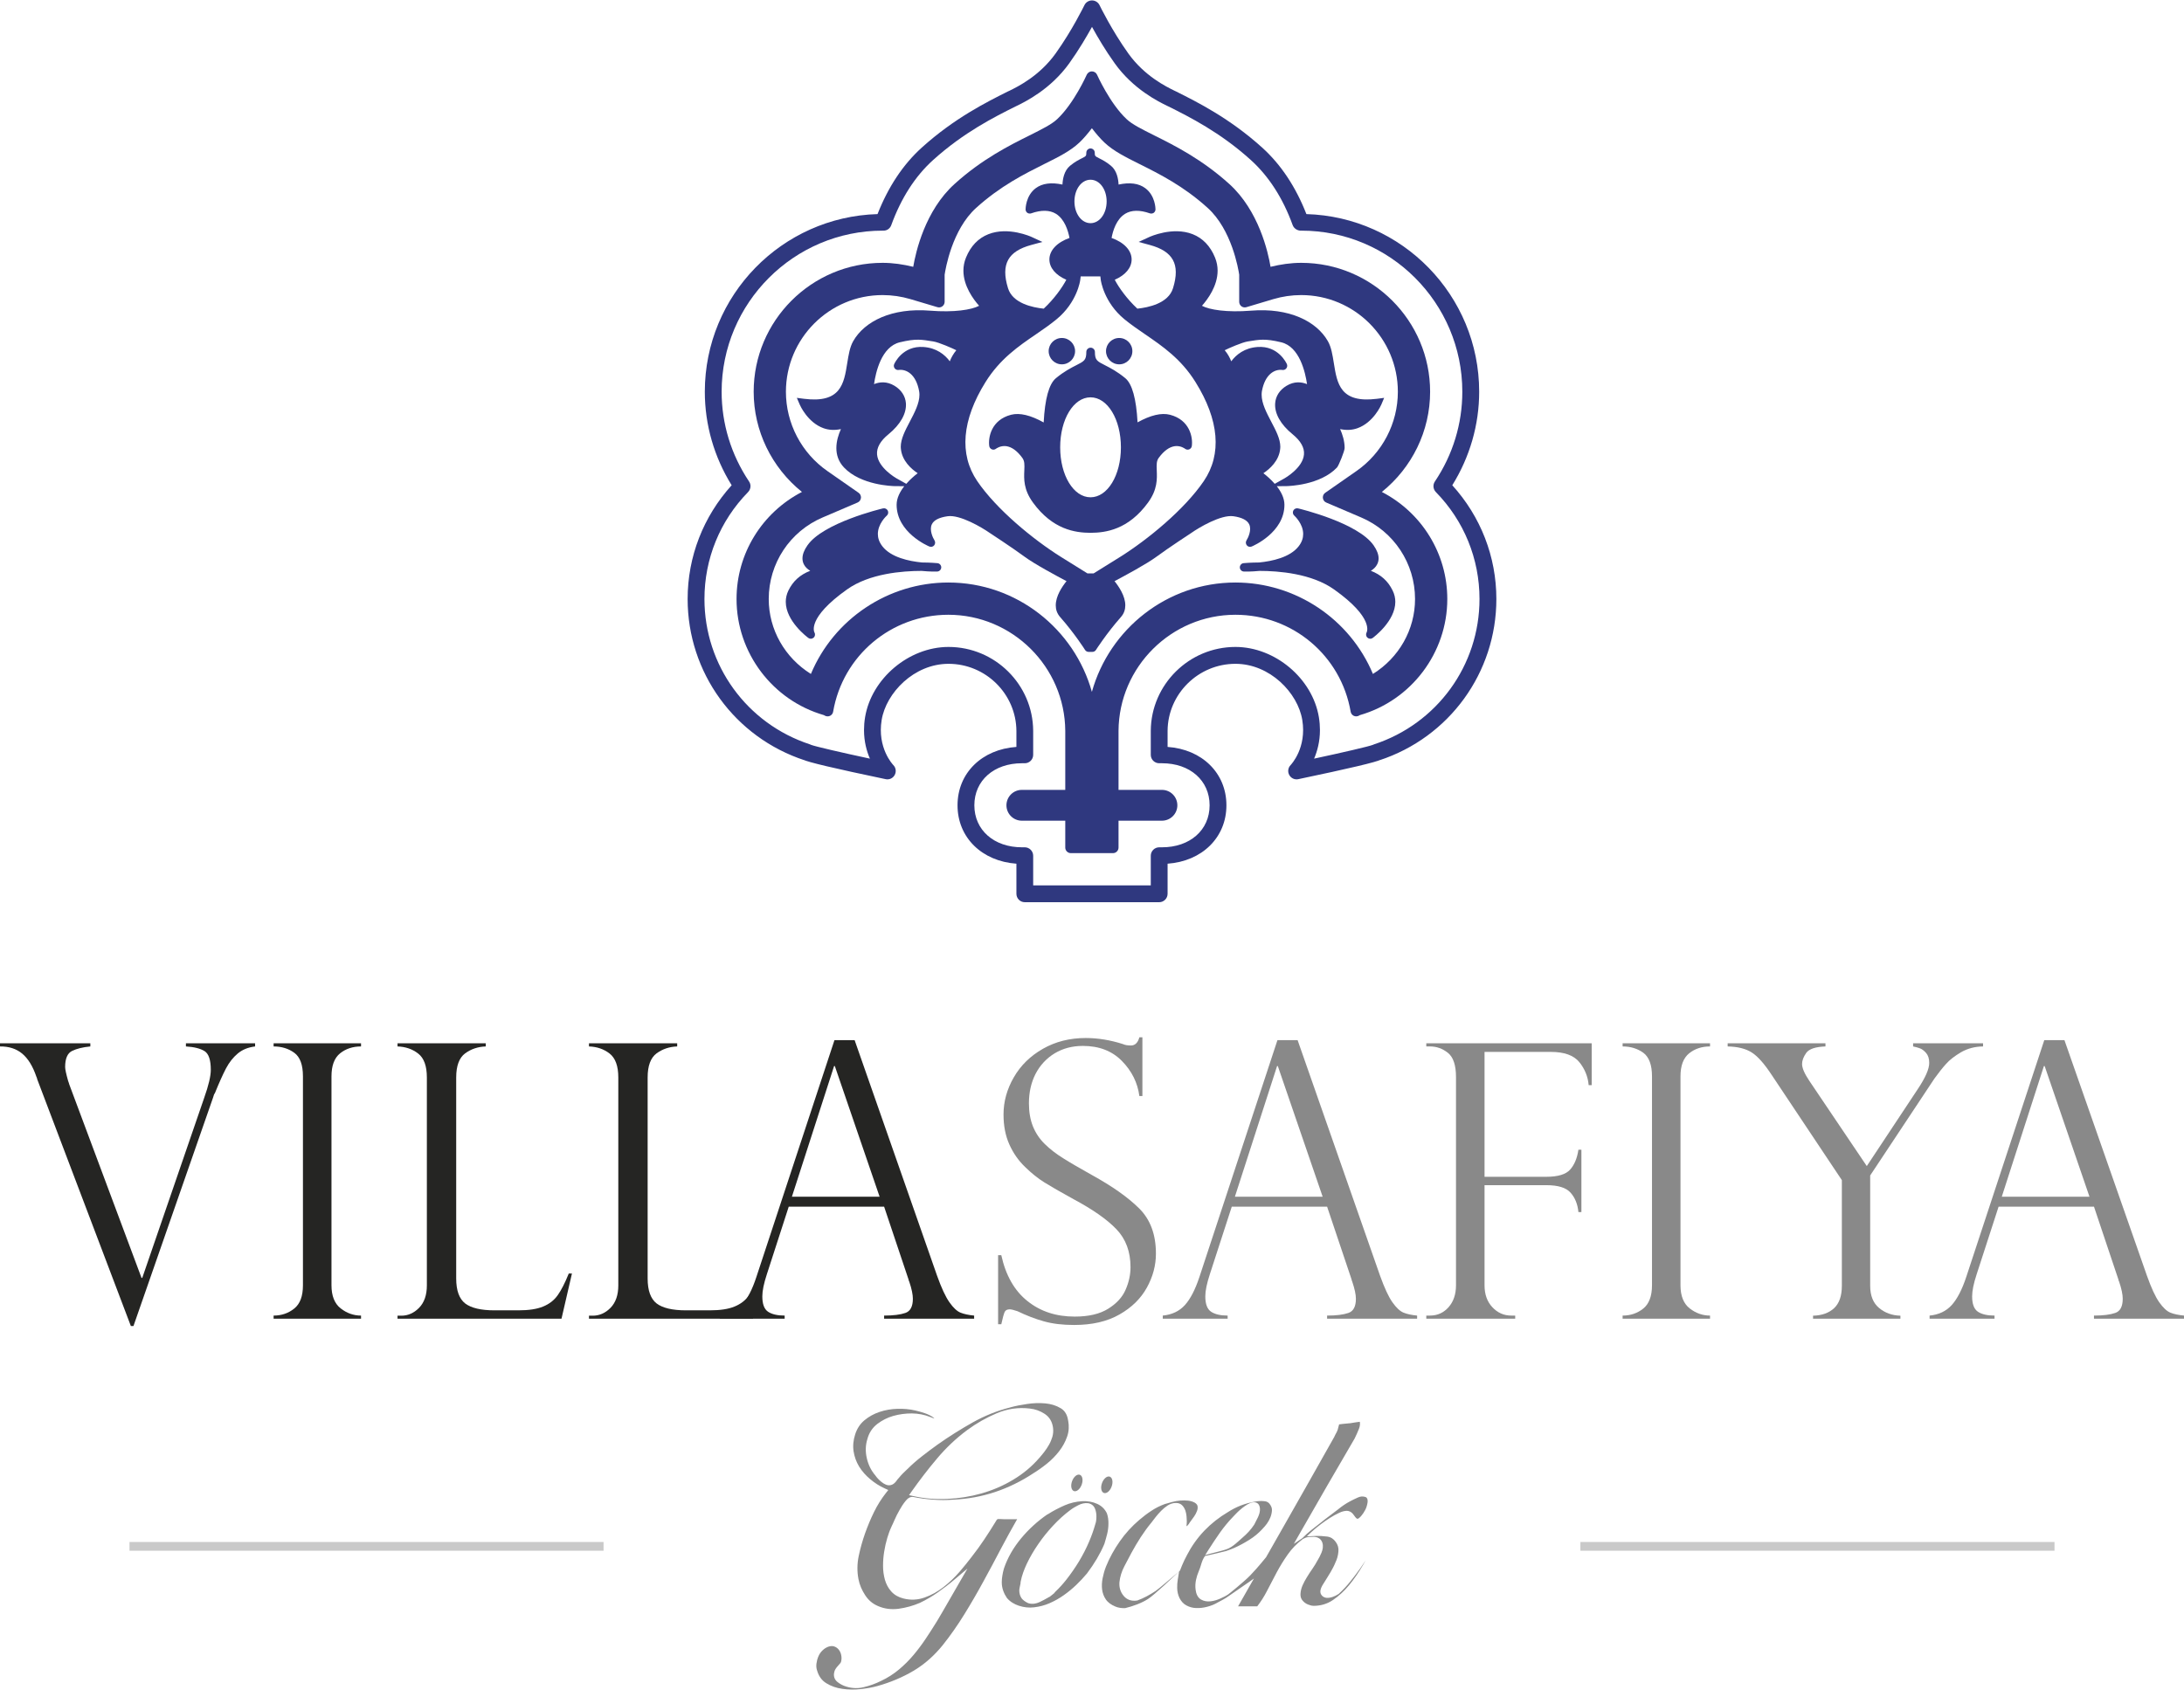<?xml version="1.0" encoding="UTF-8"?>
<!DOCTYPE svg PUBLIC "-//W3C//DTD SVG 1.1//EN" "http://www.w3.org/Graphics/SVG/1.1/DTD/svg11.dtd">
<!-- Creator: CorelDRAW 2019 (64-Bit) -->
<svg xmlns="http://www.w3.org/2000/svg" xml:space="preserve" width="500px" height="387px" version="1.1" style="shape-rendering:geometricPrecision; text-rendering:geometricPrecision; image-rendering:optimizeQuality; fill-rule:evenodd; clip-rule:evenodd"
viewBox="0 0 411.72 318.51"
 xmlns:xlink="http://www.w3.org/1999/xlink">
 <defs>
  <style type="text/css">
   <![CDATA[
    .fil2 {fill:#2F387F}
    .fil4 {fill:#898989}
    .fil0 {fill:#252523;fill-rule:nonzero}
    .fil1 {fill:#898989;fill-rule:nonzero}
    .fil3 {fill:#C9C9C9;fill-rule:nonzero}
   ]]>
  </style>
 </defs>
 <g id="Layer_x0020_1">
  <g id="_3098366194208">
   <path class="fil0" d="M48.09 196.64l0 0.6c-1.32,0.16 -2.41,0.61 -3.28,1.34 -0.87,0.73 -1.61,1.67 -2.22,2.83 -0.61,1.17 -1.3,2.72 -2.08,4.64 -0.12,0.12 -0.23,0.4 -0.35,0.85l-15 43.06 -0.49 0 -17.67 -46.58c0,-0.1 -0.04,-0.24 -0.14,-0.43 -0.68,-2 -1.58,-3.45 -2.69,-4.37 -1.12,-0.92 -2.51,-1.36 -4.17,-1.34l0 -0.6 17.03 0 0 0.6c-1.43,0.14 -2.58,0.42 -3.45,0.85 -0.86,0.42 -1.3,1.43 -1.3,3.03 0,0.42 0.19,1.29 0.56,2.61 0.05,0.12 0.09,0.24 0.13,0.37 0.03,0.13 0.06,0.23 0.09,0.3l13.62 36.48 0.14 0 11.68 -33.97c0.83,-2.34 1.24,-4.09 1.24,-5.26 0,-1.86 -0.4,-3.04 -1.18,-3.53 -0.79,-0.49 -1.96,-0.79 -3.51,-0.88l0 -0.6 13.04 0z"/>
   <path class="fil0" d="M68.06 196.64l0 0.6c-1.55,0 -2.86,0.43 -3.95,1.3 -1.08,0.87 -1.62,2.32 -1.62,4.34l0 39.4c0,1.99 0.58,3.45 1.73,4.35 1.15,0.9 2.43,1.36 3.84,1.36l0 0.59 -16.48 0 0 -0.59c1.5,0 2.8,-0.45 3.89,-1.33 1.1,-0.88 1.64,-2.34 1.64,-4.38l0 -39.4c0,-2.17 -0.54,-3.65 -1.64,-4.45 -1.09,-0.79 -2.39,-1.19 -3.89,-1.19l0 -0.6 16.48 0z"/>
   <path class="fil0" d="M74.94 248.01l0.71 0c1.26,0 2.38,-0.49 3.36,-1.49 0.97,-1 1.46,-2.4 1.46,-4.22l0 -39.21c0,-2.16 -0.54,-3.66 -1.64,-4.51 -1.09,-0.85 -2.39,-1.29 -3.89,-1.34l0 -0.6 16.63 0 0 0.6c-1.46,0.05 -2.75,0.48 -3.88,1.3 -1.12,0.83 -1.69,2.34 -1.69,4.55l0 37.91c0,2.26 0.57,3.82 1.69,4.7 1.13,0.86 2.97,1.3 5.53,1.3l4.48 0c1.96,0 3.51,-0.23 4.67,-0.71 1.16,-0.47 2.09,-1.18 2.77,-2.15 0.68,-0.96 1.37,-2.32 2.08,-4.08l0.6 0 -1.97 8.52 -30.91 0 0 -0.57z"/>
   <path class="fil0" d="M111.03 248.01l0.7 0c1.27,0 2.39,-0.49 3.37,-1.49 0.97,-1 1.46,-2.4 1.46,-4.22l0 -39.21c0,-2.16 -0.55,-3.66 -1.64,-4.51 -1.09,-0.85 -2.39,-1.29 -3.89,-1.34l0 -0.6 16.63 0 0 0.6c-1.46,0.05 -2.75,0.48 -3.88,1.3 -1.12,0.83 -1.69,2.34 -1.69,4.55l0 37.91c0,2.26 0.57,3.82 1.69,4.7 1.13,0.86 2.97,1.3 5.54,1.3l4.47 0c1.95,0 3.51,-0.23 4.67,-0.71 1.16,-0.47 2.09,-1.18 2.77,-2.15 0.68,-0.96 1.37,-2.32 2.08,-4.08l0.6 0 -1.97 8.52 -30.91 0 0 -0.57z"/>
   <path class="fil0" d="M161.11 196.05l15.55 44.44c0.82,2.3 1.6,3.97 2.33,5 0.72,1.03 1.42,1.68 2.09,1.95 0.67,0.27 1.52,0.45 2.56,0.55l0 0.59 -16.97 0 0 -0.59c1.73,0 3.07,-0.17 4.01,-0.5 0.94,-0.32 1.41,-1.22 1.41,-2.67 0,-0.8 -0.22,-1.86 -0.67,-3.2 -0.09,-0.19 -0.14,-0.33 -0.14,-0.42l-4.61 -13.75 -17.98 0 -4.12 12.73c-0.57,1.73 -0.86,3.13 -0.86,4.18 0,1.46 0.36,2.42 1.09,2.91 0.73,0.48 1.77,0.72 3.12,0.72l0 0.59 -12.23 0 0 -0.59c1.74,-0.17 3.13,-0.83 4.17,-1.99 1.05,-1.16 1.96,-2.93 2.73,-5.29l14.72 -44.66 3.8 0zm-11.82 29.52l0 0 16.53 0 -8.44 -24.63 -0.14 0 -7.95 24.63z"/>
   <path class="fil1" d="M215.36 206.59l-0.57 0c-0.33,-2.51 -1.43,-4.72 -3.29,-6.61 -1.86,-1.9 -4.32,-2.84 -7.37,-2.84 -1.99,0 -3.76,0.47 -5.31,1.4 -1.55,0.95 -2.74,2.23 -3.59,3.85 -0.84,1.63 -1.26,3.49 -1.26,5.58 0,1.63 0.25,3.07 0.75,4.33 0.51,1.26 1.25,2.37 2.23,3.33 0.99,0.97 2.15,1.87 3.49,2.7 1.33,0.84 3.14,1.89 5.41,3.16 3.81,2.1 6.77,4.18 8.88,6.27 2.12,2.09 3.18,4.93 3.18,8.55 0,2.22 -0.57,4.35 -1.71,6.41 -1.14,2.06 -2.85,3.75 -5.16,5.06 -2.3,1.32 -5.15,1.98 -8.56,1.98 -2.14,0 -4.03,-0.22 -5.67,-0.68 -1.65,-0.46 -3.31,-1.1 -5.01,-1.92 -0.71,-0.24 -1.19,-0.35 -1.45,-0.35 -0.49,0 -0.81,0.17 -0.97,0.53 -0.15,0.35 -0.36,1.1 -0.62,2.28l-0.6 0 0 -13.02 0.6 0c0.84,3.82 2.48,6.7 4.93,8.65 2.44,1.96 5.41,2.93 8.91,2.93 2.63,0 4.73,-0.49 6.31,-1.48 1.59,-0.99 2.69,-2.19 3.29,-3.6 0.62,-1.41 0.92,-2.83 0.92,-4.24 0,-2.92 -0.88,-5.3 -2.65,-7.15 -1.77,-1.85 -4.46,-3.73 -8.07,-5.66 -2.49,-1.37 -4.33,-2.43 -5.53,-3.18 -1.2,-0.75 -2.42,-1.72 -3.65,-2.93 -1.24,-1.19 -2.22,-2.61 -2.95,-4.24 -0.73,-1.64 -1.09,-3.51 -1.09,-5.63 0,-2.44 0.65,-4.78 1.94,-7.01 1.29,-2.24 3.12,-4.03 5.49,-5.38 2.37,-1.35 5.06,-2.03 8.06,-2.03 2.28,0 4.62,0.38 7.01,1.14 0.38,0.18 0.88,0.27 1.52,0.27 0.78,0 1.31,-0.52 1.59,-1.55l0.57 0 0 11.08z"/>
   <path class="fil1" d="M244.62 196.05l15.55 44.44c0.83,2.3 1.6,3.97 2.33,5 0.73,1.03 1.43,1.68 2.1,1.95 0.67,0.27 1.52,0.45 2.55,0.55l0 0.59 -16.97 0 0 -0.59c1.74,0 3.08,-0.17 4.02,-0.5 0.94,-0.32 1.41,-1.22 1.41,-2.67 0,-0.8 -0.23,-1.86 -0.68,-3.2 -0.09,-0.19 -0.13,-0.33 -0.13,-0.42l-4.62 -13.75 -17.97 0 -4.13 12.73c-0.57,1.73 -0.86,3.13 -0.86,4.18 0,1.46 0.37,2.42 1.1,2.91 0.73,0.48 1.77,0.72 3.11,0.72l0 0.59 -12.23 0 0 -0.59c1.74,-0.17 3.13,-0.83 4.18,-1.99 1.04,-1.16 1.95,-2.93 2.73,-5.29l14.71 -44.66 3.8 0zm-11.82 29.52l0 0 16.54 0 -8.45 -24.63 -0.14 0 -7.95 24.63z"/>
   <path class="fil1" d="M268.88 197.24l0 -0.6 31.18 0 0 7.9 -0.57 0c-0.14,-1.62 -0.73,-3.07 -1.77,-4.35 -1.05,-1.28 -2.84,-1.92 -5.38,-1.92l-12.48 0 0 23.55 11.64 0c2.2,0 3.7,-0.46 4.5,-1.36 0.8,-0.9 1.32,-2.15 1.56,-3.75l0.56 0 0 11.76 -0.56 0c-0.15,-1.48 -0.63,-2.69 -1.47,-3.64 -0.83,-0.96 -2.36,-1.43 -4.59,-1.43l-11.64 0 0 18.89c0,1.71 0.5,3.09 1.48,4.13 0.99,1.05 2.17,1.57 3.56,1.57l0.74 0 0 0.59 -16.76 0 0 -0.59 0.7 0c1.41,0 2.58,-0.54 3.51,-1.59 0.92,-1.05 1.39,-2.43 1.39,-4.12l0 -39.26c0,-2.23 -0.5,-3.75 -1.52,-4.57 -1.01,-0.8 -2.13,-1.21 -3.38,-1.21l-0.7 0z"/>
   <path class="fil1" d="M322.37 196.64l0 0.6c-1.55,0 -2.86,0.43 -3.94,1.3 -1.08,0.87 -1.63,2.32 -1.63,4.34l0 39.4c0,1.99 0.58,3.45 1.73,4.35 1.15,0.9 2.43,1.36 3.84,1.36l0 0.59 -16.48 0 0 -0.59c1.5,0 2.8,-0.45 3.9,-1.33 1.08,-0.88 1.64,-2.34 1.64,-4.38l0 -39.4c0,-2.17 -0.56,-3.65 -1.64,-4.45 -1.1,-0.79 -2.4,-1.19 -3.9,-1.19l0 -0.6 16.48 0z"/>
   <path class="fil1" d="M373.84 196.64l0 0.6c-1.56,0.02 -2.93,0.39 -4.15,1.09 -1.2,0.71 -2.15,1.44 -2.83,2.21 -0.69,0.76 -1.41,1.69 -2.19,2.76l-12.11 18.27 0 20.8c0,1.86 0.56,3.25 1.67,4.18 1.11,0.93 2.46,1.42 4.03,1.46l0 0.57 -16.47 0 0 -0.57c1.68,-0.04 3,-0.52 3.97,-1.42 0.97,-0.91 1.46,-2.31 1.46,-4.22l0 -19.92 -13.21 -19.81c-1.41,-2.15 -2.67,-3.57 -3.79,-4.27 -1.12,-0.71 -2.62,-1.09 -4.53,-1.13l0 -0.6 18.44 0 0 0.6c-1.89,0.07 -3.09,0.48 -3.62,1.21 -0.53,0.75 -0.79,1.45 -0.79,2.11 0,0.75 0.46,1.81 1.37,3.17l10.83 16.07 9.58 -14.47c1.46,-2.18 2.19,-3.83 2.19,-4.99 0,-0.79 -0.2,-1.42 -0.59,-1.87 -0.39,-0.44 -0.78,-0.74 -1.18,-0.88 -0.4,-0.14 -0.82,-0.26 -1.27,-0.35l0 -0.6 13.19 0z"/>
   <path class="fil1" d="M389.18 196.05l15.56 44.44c0.82,2.3 1.59,3.97 2.32,5 0.73,1.03 1.43,1.68 2.1,1.95 0.67,0.27 1.52,0.45 2.56,0.55l0 0.59 -16.97 0 0 -0.59c1.73,0 3.07,-0.17 4.01,-0.5 0.94,-0.32 1.41,-1.22 1.41,-2.67 0,-0.8 -0.22,-1.86 -0.67,-3.2 -0.1,-0.19 -0.14,-0.33 -0.14,-0.42l-4.61 -13.75 -17.98 0 -4.13 12.73c-0.57,1.73 -0.86,3.13 -0.86,4.18 0,1.46 0.37,2.42 1.1,2.91 0.73,0.48 1.77,0.72 3.12,0.72l0 0.59 -12.24 0 0 -0.59c1.74,-0.17 3.13,-0.83 4.18,-1.99 1.04,-1.16 1.95,-2.93 2.73,-5.29l14.71 -44.66 3.8 0zm-11.81 29.52l0 0 16.53 0 -8.45 -24.63 -0.14 0 -7.94 24.63z"/>
  </g>
  <g id="_3098366132928">
   <path class="fil2" d="M205.86 0c-0.61,0 -1.17,0.35 -1.43,0.9 -0.02,0.04 -2.28,4.7 -5.42,9.09 -3.06,4.28 -7.17,6.28 -8.71,7.04l-0.31 0.14c-4.01,2.01 -10.09,5.04 -16.22,10.58 -3.54,3.2 -6.33,7.42 -8.34,12.54 -18.04,0.52 -32.56,15.33 -32.56,33.5 0,6.24 1.76,12.31 5.06,17.63 -5.34,5.9 -8.3,13.46 -8.3,21.45 0,13.87 8.87,26.1 22.08,30.42 -0.11,-0.04 -0.21,-0.08 -0.31,-0.13 0.77,0.44 6,1.68 15.56,3.68 0.68,0.15 1.37,-0.17 1.7,-0.78 0.34,-0.61 0.24,-1.37 -0.25,-1.87 -0.12,-0.13 -3.07,-3.26 -2.2,-8.52 0.84,-5.11 6.11,-10.58 12.6,-10.58 7.01,0 12.75,5.67 12.8,12.65l0 3.02c-6.48,0.45 -11.1,4.91 -11.1,11.01 0,6.09 4.62,10.55 11.1,11.01l0 5.67c0,0.88 0.7,1.59 1.58,1.59l25.34 0c0.87,0 1.58,-0.71 1.58,-1.59l0 -5.67c6.47,-0.46 11.09,-4.92 11.09,-11.01 0,-6.1 -4.62,-10.56 -11.09,-11.01l0 -3.04c0.05,-6.96 5.79,-12.63 12.79,-12.63 6.49,0 11.76,5.47 12.6,10.58 0.87,5.26 -2.08,8.39 -2.2,8.52 -0.49,0.5 -0.59,1.26 -0.25,1.87 0.34,0.61 1.03,0.93 1.71,0.78 9.55,-2 14.79,-3.24 15.55,-3.68 -0.1,0.05 -0.2,0.09 -0.3,0.13 13.21,-4.32 22.08,-16.55 22.08,-30.42 0,-7.99 -2.96,-15.55 -8.31,-21.45 3.3,-5.32 5.07,-11.39 5.07,-17.63 0,-18.17 -14.53,-32.98 -32.57,-33.5 -2,-5.12 -4.8,-9.34 -8.34,-12.54 -6.13,-5.54 -12.21,-8.57 -16.22,-10.58 0,0 -0.3,-0.14 -0.3,-0.14 -1.55,-0.76 -5.66,-2.76 -8.72,-7.04 -3.1,-4.34 -5.32,-8.9 -5.42,-9.1 -0.26,-0.54 -0.82,-0.89 -1.42,-0.89zm-37.84 42.37l0 0c1.85,-5.08 4.49,-9.21 7.88,-12.27 5.81,-5.25 11.65,-8.16 15.51,-10.09l0.27 -0.13c1.58,-0.77 6.38,-3.11 9.91,-8.05 1.77,-2.47 3.25,-5 4.27,-6.84 1.01,1.84 2.49,4.37 4.26,6.84 3.52,4.94 8.33,7.28 9.91,8.05l0.28 0.13c3.86,1.93 9.7,4.84 15.5,10.09 3.38,3.06 6.04,7.19 7.88,12.27 0.24,0.65 0.93,1.08 1.63,1.04l0.01 0c16.72,0 30.34,13.62 30.34,30.38 0,6.02 -1.78,11.87 -5.17,16.92 -0.42,0.62 -0.34,1.45 0.18,1.99 5.31,5.43 8.23,12.59 8.23,20.17 0,12.5 -7.99,23.51 -19.89,27.41 -0.08,0.02 -0.22,0.09 -0.3,0.13l0.09 -0.04c-0.71,0.29 -5.71,1.45 -11.08,2.6 0.6,-1.41 1.1,-3.21 1.1,-5.39 0,-0.76 -0.06,-1.57 -0.2,-2.42 -1.2,-7.3 -8.26,-13.25 -15.73,-13.25 -8.74,0 -15.9,7.09 -15.96,15.8l0 4.55c0,0.87 0.71,1.58 1.59,1.58l0.52 0c5.29,0 8.98,3.26 8.98,7.93 0,4.66 -3.69,7.92 -8.98,7.92l-0.52 0c-0.88,0 -1.59,0.72 -1.59,1.59l0 5.59 -22.17 0 0 -5.59c0,-0.87 -0.71,-1.59 -1.58,-1.59l-0.53 0c-5.29,0 -8.98,-3.26 -8.98,-7.92 0,-4.67 3.69,-7.93 8.98,-7.93l0.53 0c0.87,0 1.58,-0.71 1.58,-1.58l0 -4.54c-0.05,-8.72 -7.21,-15.81 -15.96,-15.81 -7.47,0 -14.52,5.95 -15.73,13.25 -0.14,0.85 -0.2,1.66 -0.2,2.42 0,2.18 0.5,3.98 1.11,5.39 -5.37,-1.15 -10.38,-2.31 -11.09,-2.6l0.1 0.04c-0.08,-0.04 -0.23,-0.11 -0.31,-0.13 -11.9,-3.9 -19.89,-14.91 -19.89,-27.41 0,-7.58 2.92,-14.74 8.23,-20.17 0.3,-0.31 0.45,-0.71 0.45,-1.11 0,-0.31 -0.09,-0.62 -0.27,-0.88 -3.38,-5.05 -5.17,-10.9 -5.17,-16.92 0,-16.75 13.63,-30.38 30.37,-30.38 0.01,0 0.11,0 0.11,0 0.69,0.02 1.27,-0.4 1.5,-1.04z"/>
   <path class="fil2" d="M204.87 14.01c-0.02,0.05 -2.41,5.41 -5.57,8.37 -1.04,0.99 -2.88,1.9 -5.21,3.07 -3.78,1.88 -8.96,4.47 -14.14,9.16 -5.56,5.02 -7.32,12.84 -7.79,15.62 -1.89,-0.46 -3.81,-0.75 -5.77,-0.75 -13.4,0 -24.31,10.91 -24.31,24.31 0,7.37 3.39,14.3 9.1,18.89 -7.52,3.9 -12.33,11.62 -12.33,20.19 0,10.13 6.77,19.11 16.49,21.9 0.07,0.03 0.15,0.09 0.15,0.09 0.3,0.17 0.67,0.18 0.98,0.04 0.31,-0.15 0.54,-0.44 0.59,-0.78 1.82,-10.59 10.96,-18.28 21.72,-18.28 12.07,0 21.96,9.82 22.04,21.89l0 11.13 -8.19 0c-1.6,0 -2.9,1.3 -2.9,2.91 0,1.6 1.3,2.9 2.9,2.9l8.19 0 0 5.07c0,0.58 0.47,1.05 1.06,1.05l7.93 0c0.58,0 1.05,-0.47 1.05,-1.05l0 -5.07 8.19 0c1.6,0 2.9,-1.3 2.9,-2.9 0,-1.61 -1.3,-2.91 -2.9,-2.91l-8.19 0 0 -11.14c0.08,-12.06 9.97,-21.88 22.04,-21.88 10.77,0 19.9,7.69 21.72,18.28 0.06,0.34 0.28,0.63 0.59,0.78 0.31,0.14 0.68,0.13 0.98,-0.04 0,0 0.08,-0.06 0.15,-0.09 9.72,-2.79 16.5,-11.77 16.5,-21.9 0,-8.57 -4.81,-16.29 -12.34,-20.19 5.71,-4.59 9.1,-11.52 9.1,-18.89 0,-13.4 -10.91,-24.31 -24.3,-24.31 -1.96,0 -3.89,0.29 -5.78,0.75 -0.46,-2.78 -2.23,-10.6 -7.78,-15.62 -5.19,-4.69 -10.37,-7.28 -14.15,-9.16 -2.33,-1.17 -4.17,-2.08 -5.21,-3.07 -3.16,-2.96 -5.54,-8.32 -5.57,-8.37 -0.17,-0.38 -0.55,-0.63 -0.97,-0.63 -0.42,0 -0.8,0.25 -0.97,0.63zm-20.85 25.11l0 0c4.57,-4.14 9.13,-6.41 12.78,-8.24 2.78,-1.38 4.98,-2.48 6.67,-4.07 0.79,-0.75 1.58,-1.68 2.37,-2.71 0.79,1.03 1.58,1.96 2.38,2.71 1.69,1.59 3.88,2.69 6.65,4.07 3.66,1.83 8.22,4.1 12.79,8.24 4.55,4.11 5.79,11.52 5.95,12.6l0 5.11c0,0.34 0.16,0.65 0.42,0.85 0.27,0.2 0.62,0.26 0.94,0.16l5.09 -1.52c1.69,-0.5 3.45,-0.76 5.24,-0.76 10.05,0 18.22,8.18 18.22,18.23 0,5.95 -2.92,11.55 -7.82,14.96l-5.87 4.09c-0.29,0.2 -0.45,0.52 -0.45,0.87 0,0.03 0,0.07 0.01,0.11 0.03,0.38 0.27,0.71 0.63,0.86l6.58 2.81c6.17,2.63 10.16,8.67 10.16,15.38 0,5.78 -3.03,11.07 -7.94,14.13 -4.34,-10.36 -14.57,-17.24 -25.92,-17.24 -12.87,0 -23.76,8.76 -27.06,20.62 -3.31,-11.86 -14.2,-20.62 -27.06,-20.62 -11.34,0 -21.58,6.88 -25.91,17.24 -4.91,-3.06 -7.95,-8.35 -7.95,-14.13 0,-6.71 3.99,-12.75 10.17,-15.38l6.57 -2.81c0.36,-0.15 0.6,-0.48 0.64,-0.86 0.01,-0.04 0.01,-0.08 0.01,-0.11 0,-0.35 -0.17,-0.67 -0.45,-0.87l-5.87 -4.09c-4.9,-3.41 -7.83,-9.01 -7.83,-14.96 0,-10.05 8.18,-18.23 18.23,-18.23 1.78,0 3.54,0.26 5.23,0.76l5.1 1.52c0.32,0.1 0.67,0.04 0.93,-0.16 0.27,-0.2 0.43,-0.51 0.43,-0.85l0 -5.11c0.16,-1.08 1.39,-8.49 5.94,-12.6z"/>
   <path class="fil2" d="M243.82 96.18c-0.06,0.12 -0.09,0.25 -0.09,0.37 0,0.22 0.09,0.44 0.26,0.59 0.09,0.09 1.68,1.55 1.68,3.47 0,0.73 -0.22,1.52 -0.86,2.33 -1.62,2.08 -4.99,2.8 -7.43,3.04 -1.67,0.01 -2.8,0.12 -2.94,0.13 -0.41,0.04 -0.71,0.39 -0.71,0.79l0 0.02c0.02,0.42 0.34,0.75 0.76,0.77 0.13,0.01 1.33,0.04 2.95,-0.12 3.59,0 9.82,0.48 14.06,3.5 7.6,5.4 6.15,8.05 6.14,8.08 -0.19,0.32 -0.14,0.75 0.14,1 0.28,0.26 0.69,0.29 0.99,0.07 0.2,-0.15 4.27,-3.18 4.27,-6.82 0,-0.69 -0.15,-1.41 -0.51,-2.14 -0.87,-1.78 -2.19,-2.97 -4.1,-3.71 0.49,-0.3 0.94,-0.7 1.2,-1.24 0.17,-0.34 0.26,-0.71 0.26,-1.1 0,-0.74 -0.32,-1.57 -0.94,-2.46 -2.96,-4.25 -13.79,-6.86 -14.25,-6.97 -0.35,-0.08 -0.72,0.09 -0.88,0.4z"/>
   <path class="fil2" d="M166.47 95.78c-0.46,0.11 -11.3,2.72 -14.25,6.97 -0.63,0.89 -0.94,1.72 -0.94,2.46 0,0.39 0.08,0.76 0.25,1.1 0.26,0.54 0.71,0.94 1.21,1.24 -1.92,0.74 -3.23,1.93 -4.11,3.71 -0.35,0.73 -0.5,1.45 -0.5,2.14 0,3.64 4.06,6.67 4.27,6.82 0.3,0.22 0.71,0.19 0.99,-0.07 0.28,-0.25 0.33,-0.68 0.14,-1 -0.02,-0.03 -1.47,-2.68 6.14,-8.08 4.23,-3.02 10.47,-3.5 14.06,-3.5 1.61,0.16 2.82,0.13 2.95,0.12 0.41,-0.02 0.74,-0.35 0.76,-0.77 0,0 0,-0.01 0,-0.02 0,-0.4 -0.31,-0.75 -0.71,-0.79 -0.15,-0.01 -1.27,-0.12 -2.94,-0.13 -2.44,-0.24 -5.82,-0.96 -7.44,-3.04 -0.63,-0.81 -0.86,-1.6 -0.86,-2.33 0,-1.92 1.59,-3.38 1.69,-3.47 0.17,-0.15 0.26,-0.37 0.26,-0.59 0,-0.12 -0.03,-0.25 -0.09,-0.37 -0.17,-0.31 -0.53,-0.48 -0.88,-0.4z"/>
   <path class="fil2" d="M259.57 75.12c-6.91,0.86 -7.5,-2.83 -8.12,-6.73 -0.25,-1.55 -0.48,-3.02 -1.13,-4.15 -2.14,-3.74 -7.28,-6.33 -14.49,-5.74 -4.53,0.36 -7.82,-0.16 -9.24,-0.92 1.07,-1.21 2.95,-3.73 2.95,-6.63 0,-0.81 -0.15,-1.64 -0.49,-2.47 -0.89,-2.17 -2.31,-3.65 -4.21,-4.4 -3.76,-1.48 -8.03,0.46 -8.22,0.55l-1.97 0.91 2.1 0.57c2.22,0.6 3.64,1.52 4.35,2.81 0.73,1.31 0.74,3.06 0.03,5.35 -0.88,2.87 -4.68,3.64 -6.72,3.85 -1.97,-1.83 -3.51,-4 -4.26,-5.45 2.01,-0.87 3.18,-2.26 3.18,-3.83 0,-1.71 -1.44,-3.22 -3.78,-4.05 0.25,-1.36 0.9,-3.54 2.56,-4.56 1.18,-0.72 2.75,-0.75 4.66,-0.08 0.25,0.08 0.51,0.04 0.73,-0.1 0.2,-0.16 0.33,-0.39 0.33,-0.65 0,-0.11 -0.02,-2.59 -1.93,-4 -1.23,-0.92 -2.93,-1.13 -5.03,-0.68 -0.05,-1.05 -0.31,-2.61 -1.43,-3.54 -0.9,-0.75 -1.65,-1.12 -2.2,-1.4 -0.81,-0.41 -0.86,-0.43 -0.86,-1.08 0,-0.43 -0.36,-0.79 -0.8,-0.79 -0.43,0 -0.79,0.36 -0.79,0.79 0,0.65 -0.06,0.67 -0.87,1.08 -0.54,0.28 -1.3,0.65 -2.2,1.4 -1.12,0.93 -1.38,2.49 -1.43,3.54 -2.09,-0.45 -3.79,-0.24 -5.03,0.68 -1.9,1.41 -1.92,3.89 -1.92,4 0,0.26 0.12,0.49 0.33,0.65 0.21,0.14 0.48,0.18 0.72,0.1 1.91,-0.67 3.49,-0.64 4.67,0.08 1.65,1.02 2.3,3.2 2.56,4.56 -2.35,0.83 -3.79,2.34 -3.79,4.05 0,1.57 1.18,2.96 3.19,3.83 -0.76,1.45 -2.29,3.62 -4.26,5.45 -2.05,-0.21 -5.85,-0.98 -6.73,-3.85 -0.71,-2.29 -0.69,-4.04 0.03,-5.35 0.71,-1.29 2.13,-2.21 4.35,-2.81l2.1 -0.57 -1.97 -0.91c-0.18,-0.09 -4.45,-2.03 -8.21,-0.55 -1.91,0.75 -3.33,2.23 -4.22,4.4 -0.34,0.83 -0.49,1.66 -0.49,2.47 0,2.9 1.88,5.42 2.96,6.63 -1.43,0.76 -4.71,1.28 -9.24,0.92 -7.21,-0.59 -12.36,2 -14.49,5.74 -0.65,1.13 -0.88,2.6 -1.13,4.15 -0.62,3.9 -1.21,7.59 -8.13,6.73l-1.37 -0.18 0.55 1.28c0.06,0.14 1.48,3.36 4.47,4.44 1.05,0.38 2.15,0.41 3.29,0.17 -0.44,0.98 -0.86,2.25 -0.86,3.57 0,1.25 0.37,2.54 1.44,3.67 3.19,3.37 9.2,3.5 9.46,3.51l1.9 0.02c-0.81,1.04 -1.44,2.24 -1.44,3.5 0,5.23 5.91,7.77 6.17,7.87 0.31,0.14 0.69,0.05 0.91,-0.22 0.22,-0.27 0.24,-0.65 0.06,-0.94 -0.31,-0.48 -1,-1.95 -0.51,-3 0.36,-0.8 1.37,-1.32 2.99,-1.55 2.35,-0.33 6.49,2.14 7.89,3.12 0.07,0.05 4.26,2.78 6.59,4.5 1.89,1.4 6.09,3.65 7.93,4.62 -0.81,1 -2.03,2.79 -2.03,4.56 0,0.78 0.23,1.55 0.85,2.24 2.69,3.05 4.66,6.14 4.67,6.17 0.15,0.23 0.4,0.37 0.67,0.37l0.72 0c0.27,0 0.53,-0.14 0.67,-0.37 0.02,-0.03 1.99,-3.12 4.68,-6.17 0.62,-0.69 0.85,-1.46 0.85,-2.24 0,-1.77 -1.23,-3.56 -2.03,-4.56 1.84,-0.97 6.04,-3.22 7.93,-4.62 2.33,-1.72 6.52,-4.45 6.56,-4.48 1.42,-1 5.57,-3.47 7.92,-3.14 1.62,0.23 2.62,0.75 2.99,1.55 0.48,1.05 -0.21,2.52 -0.52,3 -0.18,0.29 -0.16,0.67 0.06,0.94 0.23,0.27 0.6,0.36 0.92,0.22 0.25,-0.1 6.17,-2.64 6.17,-7.87 0,-1.26 -0.63,-2.46 -1.44,-3.5l1.9 -0.02c0.25,-0.01 6.27,-0.14 9.45,-3.51 0.33,-0.35 1.44,-3.11 1.44,-3.67 0,-1.32 -0.41,-2.59 -0.85,-3.57 1.13,0.24 2.24,0.21 3.28,-0.17 3,-1.08 4.42,-4.3 4.48,-4.44l0.54 -1.28 -1.37 0.18zm-90.61 14.97l0 0c-0.03,-0.02 -3.39,-1.93 -3.62,-4.46 -0.11,-1.28 0.61,-2.57 2.16,-3.83 2.25,-1.84 3.41,-3.92 3.28,-5.83 -0.1,-1.35 -0.86,-2.52 -2.14,-3.3 -1.46,-0.89 -2.83,-0.74 -3.87,-0.32 0.32,-2.23 1.39,-7.06 4.87,-7.89 3.11,-0.74 4.07,-0.5 6.28,-0.16 1.1,0.17 3.66,1.31 4.36,1.66 -0.58,0.7 -0.97,1.43 -1.23,2.09 -0.94,-1.28 -2.53,-2.53 -4.94,-2.7 -3.95,-0.29 -5.48,3.08 -5.54,3.23 -0.12,0.26 -0.08,0.56 0.09,0.79 0.17,0.23 0.46,0.35 0.74,0.31 1.41,-0.19 3.28,0.74 3.87,4 0.04,0.22 0.06,0.45 0.06,0.68 0,1.61 -0.92,3.36 -1.81,5.06 -0.88,1.67 -1.71,3.25 -1.71,4.75 0,0.12 0.01,0.23 0.02,0.34 0.2,2.29 1.96,3.84 3.17,4.64 -0.63,0.48 -1.43,1.17 -2.15,2l-1.89 -1.06zm73.24 0l0 0 -1.89 1.06c-0.72,-0.83 -1.52,-1.52 -2.14,-2 1.2,-0.8 2.97,-2.35 3.17,-4.64 0.01,-0.11 0.02,-0.22 0.02,-0.34 0,-1.5 -0.84,-3.08 -1.72,-4.75 -0.89,-1.7 -1.8,-3.45 -1.8,-5.06 0,-0.23 0.01,-0.46 0.05,-0.68 0.6,-3.26 2.46,-4.19 3.87,-4 0.29,0.04 0.57,-0.08 0.74,-0.31 0.18,-0.23 0.21,-0.53 0.1,-0.79 -0.07,-0.15 -1.59,-3.52 -5.54,-3.23 -2.42,0.17 -4,1.42 -4.95,2.7 -0.26,-0.66 -0.64,-1.39 -1.23,-2.09 0.7,-0.35 3.26,-1.49 4.37,-1.66 2.2,-0.34 3.17,-0.58 6.27,0.16 3.48,0.83 4.55,5.66 4.88,7.89 -1.04,-0.42 -2.42,-0.57 -3.87,0.32 -1.29,0.78 -2.05,1.95 -2.14,3.3 -0.14,1.91 1.02,3.99 3.28,5.83 1.54,1.26 2.27,2.55 2.15,3.83 -0.22,2.53 -3.59,4.44 -3.62,4.46zm-39.65 -52.19l0 0c0,-2.29 1.33,-4.09 3.03,-4.09 1.71,0 3.04,1.8 3.04,4.09 0,2.3 -1.33,4.1 -3.04,4.1 -1.7,0 -3.03,-1.8 -3.03,-4.1zm24.39 52.73l0 0c-3.63,5.34 -10.56,11.04 -15.82,14.33l-4.95 3.08 -1.17 0 -4.95 -3.08c-5.26,-3.29 -12.2,-8.99 -15.83,-14.33 -3.43,-5.06 -2.89,-11.52 1.57,-18.67 2.72,-4.36 6.19,-6.74 9.56,-9.04 1.35,-0.93 2.62,-1.8 3.82,-2.79 3.91,-3.2 4.47,-7.35 4.47,-7.39l0.09 -0.7 3 0 0.71 0 0.08 0.7c0.01,0.04 0.56,4.19 4.47,7.39 1.2,0.99 2.48,1.86 3.83,2.79 3.36,2.3 6.84,4.68 9.55,9.04 4.46,7.15 5.01,13.61 1.57,18.67zm-2.26 -6.61l0 0c-0.04,0.29 -0.23,0.52 -0.49,0.63 -0.27,0.11 -0.57,0.06 -0.8,-0.12 -0.03,-0.02 -0.81,-0.62 -1.92,-0.48 -1.04,0.15 -2.05,0.88 -3.02,2.19 -0.44,0.6 -0.43,1.26 -0.38,2.39 0.06,1.6 0.15,3.59 -1.64,6.05 -3.71,5.11 -7.97,5.7 -10.85,5.71 -2.88,-0.01 -7.13,-0.6 -10.85,-5.71 -1.79,-2.46 -1.7,-4.45 -1.63,-6.05 0.05,-1.13 0.06,-1.79 -0.39,-2.39 -0.96,-1.31 -1.97,-2.04 -3.01,-2.19 -1.12,-0.14 -1.9,0.46 -1.93,0.48 -0.22,0.18 -0.52,0.23 -0.79,0.12 -0.26,-0.11 -0.45,-0.34 -0.49,-0.63 -0.22,-1.61 0.37,-4.92 4.11,-5.89 1.63,-0.42 3.7,0.08 6.15,1.45 0.23,-4.45 1,-7.26 2.3,-8.34 1.57,-1.3 2.88,-1.96 3.84,-2.45 1.5,-0.76 1.9,-0.96 1.9,-2.51 0,-0.44 0.37,-0.8 0.81,-0.8 0.44,0 0.81,0.36 0.81,0.8 0,1.55 0.4,1.75 1.9,2.51 0.96,0.49 2.27,1.15 3.84,2.45 1.29,1.08 2.06,3.89 2.3,8.32 2.44,-1.35 4.49,-1.85 6.12,-1.43 3.74,0.97 4.33,4.28 4.11,5.89zm-19.1 -9.18l0 0c-3.2,0 -5.72,4.14 -5.72,9.43 0,5.28 2.52,9.42 5.72,9.42 3.21,0 5.73,-4.14 5.73,-9.42 0,-5.29 -2.52,-9.43 -5.73,-9.43zm-5.4 -11.19l0 0c-1.37,0 -2.49,1.11 -2.49,2.48 0,1.38 1.12,2.49 2.49,2.49 1.37,0 2.49,-1.11 2.49,-2.49 0,-1.37 -1.12,-2.48 -2.49,-2.48zm10.81 0l0 0c-1.37,0 -2.49,1.11 -2.49,2.48 0,1.38 1.12,2.49 2.49,2.49 1.37,0 2.48,-1.11 2.48,-2.49 0,-1.37 -1.11,-2.48 -2.48,-2.48z"/>
  </g>
  <g id="_3098366140960">
   <g>
    <polygon class="fil3" points="387.31,290.68 297.93,290.68 297.93,292.33 387.31,292.33 "/>
    <polygon class="fil3" points="113.78,290.68 24.41,290.68 24.41,292.33 113.78,292.33 "/>
   </g>
   <g>
    <path class="fil4" d="M173.41 302.16c1.17,-0.56 2.3,-1.22 3.36,-1.96 1.07,-0.75 2.12,-1.55 3.12,-2.4l2.49 -2.1 -1.63 2.82c-0.69,1.19 -1.37,2.37 -2.05,3.56 -0.68,1.18 -1.36,2.37 -2.06,3.53 -0.67,1.09 -1.36,2.16 -2.07,3.23 -0.72,1.08 -1.49,2.12 -2.33,3.12 -0.84,1 -1.76,1.92 -2.76,2.76 -1.03,0.86 -2.16,1.58 -3.37,2.15 -1.06,0.53 -2.18,0.93 -3.33,1.2 -1.26,0.3 -2.49,0.19 -3.69,-0.28 -0.46,-0.19 -0.89,-0.44 -1.27,-0.76 -0.48,-0.41 -0.68,-0.97 -0.59,-1.6 0.04,-0.29 0.13,-0.57 0.29,-0.81 0.13,-0.21 0.28,-0.4 0.44,-0.57 0.14,-0.16 0.28,-0.32 0.42,-0.48 0.09,-0.09 0.14,-0.21 0.18,-0.33 0.1,-0.41 0.11,-0.83 0.02,-1.24 -0.08,-0.38 -0.23,-0.74 -0.48,-1.04 -0.22,-0.27 -0.5,-0.46 -0.83,-0.58 -0.37,-0.13 -0.77,-0.07 -1.13,0.05 -0.42,0.16 -0.79,0.4 -1.11,0.72 -0.33,0.32 -0.58,0.69 -0.75,1.11 -0.19,0.44 -0.31,0.91 -0.37,1.38 -0.05,0.43 -0.02,0.86 0.12,1.27l0 0.01 0.01 0.01c0.29,1 0.82,1.81 1.71,2.37 0.92,0.57 1.94,0.92 3.02,1.07 1.16,0.17 2.34,0.18 3.51,0.05 1.05,-0.12 2.12,-0.29 3.14,-0.58 2.39,-0.67 4.69,-1.62 6.83,-2.89 2.12,-1.26 3.94,-2.92 5.49,-4.84 1.47,-1.85 2.82,-3.79 4.06,-5.8 1.26,-2.04 2.46,-4.11 3.6,-6.21 1.15,-2.1 2.28,-4.21 3.39,-6.34 0.96,-1.81 1.94,-3.6 2.96,-5.38 -0.13,0.01 -0.27,0.01 -0.4,0.01l-2.05 0 -0.02 0c-0.39,-0.03 -0.79,-0.04 -1.18,-0.03 -0.15,0.01 -0.34,0.37 -0.4,0.47l-0.01 0.02 -0.01 0.02c-0.69,1.13 -1.4,2.25 -2.14,3.35 -0.73,1.1 -1.51,2.17 -2.33,3.22 -0.74,0.98 -1.53,1.94 -2.33,2.88 -0.91,1.05 -1.92,2.01 -3.01,2.86 -1.08,0.84 -2.27,1.52 -3.56,1.97 -1.31,0.47 -2.66,0.53 -4.01,0.18 -0.88,-0.22 -1.68,-0.64 -2.29,-1.33 -0.57,-0.63 -0.95,-1.38 -1.19,-2.2 -0.24,-0.86 -0.35,-1.74 -0.35,-2.63 0,-0.91 0.07,-1.82 0.22,-2.71 0.14,-0.87 0.33,-1.72 0.58,-2.55 0.21,-0.7 0.46,-1.41 0.77,-2.07l0 0 0 -0.01c0.21,-0.41 0.39,-0.85 0.58,-1.27 0.28,-0.65 0.6,-1.28 0.95,-1.89 0.33,-0.59 0.69,-1.16 1.11,-1.68 0.36,-0.46 0.89,-0.93 1.53,-0.79 1.22,0.25 2.46,0.41 3.7,0.5 1.26,0.1 2.53,0.1 3.79,0l0 0 0.01 0c2.68,-0.12 5.31,-0.59 7.85,-1.43 2.55,-0.85 4.96,-2.04 7.21,-3.52l0 -0.01 0.01 0c0.91,-0.56 1.78,-1.18 2.61,-1.85 0.85,-0.69 1.62,-1.47 2.29,-2.34 0.64,-0.83 1.15,-1.75 1.49,-2.74 0.35,-0.98 0.39,-1.99 0.2,-3.01l-0.01 -0.01 0 -0.01c-0.14,-0.96 -0.53,-1.8 -1.38,-2.31 -0.89,-0.54 -1.87,-0.82 -2.9,-0.92 -1.17,-0.11 -2.36,-0.06 -3.52,0.12 -1.05,0.16 -2.12,0.35 -3.14,0.64l-0.01 0.01 -0.01 0c-2.46,0.62 -4.82,1.58 -7.03,2.82 -2.27,1.28 -4.48,2.66 -6.61,4.17 -1,0.71 -1.98,1.45 -2.95,2.21 -0.96,0.74 -1.87,1.54 -2.73,2.4l-0.01 0.01 -0.02 0.01c-0.28,0.26 -0.56,0.52 -0.82,0.79 -0.26,0.25 -0.49,0.52 -0.72,0.8l-0.02 0.02 -0.02 0.03c-0.17,0.16 -0.32,0.36 -0.46,0.56 -0.22,0.31 -0.49,0.58 -0.85,0.74 -0.37,0.15 -0.75,0.15 -1.12,0 -0.31,-0.12 -0.59,-0.3 -0.85,-0.51 -0.25,-0.2 -0.48,-0.41 -0.7,-0.65 -0.17,-0.18 -0.33,-0.38 -0.47,-0.59 -0.8,-0.92 -1.32,-2.01 -1.6,-3.2 -0.29,-1.22 -0.28,-2.47 0.1,-3.67 0.31,-1.16 0.94,-2.13 1.9,-2.86 0.9,-0.68 1.89,-1.18 2.98,-1.49 1.14,-0.32 2.34,-0.48 3.53,-0.47 1.18,0.02 2.33,0.23 3.43,0.67 0.24,0.08 0.48,0.17 0.71,0.27 0.02,0 0.05,0.01 0.08,0.02 -0.08,-0.09 -0.16,-0.17 -0.25,-0.24 -0.48,-0.33 -1.02,-0.58 -1.58,-0.77 -0.57,-0.19 -1.16,-0.37 -1.74,-0.5 -1.11,-0.26 -2.25,-0.35 -3.38,-0.32 -1.16,0.03 -2.3,0.22 -3.4,0.59 -1.05,0.35 -2.01,0.88 -2.86,1.59 -0.84,0.71 -1.4,1.61 -1.73,2.66 -0.33,1.04 -0.46,2.11 -0.29,3.19 0.16,1.01 0.5,1.96 1.03,2.84 0.56,0.91 1.27,1.7 2.08,2.38 0.84,0.71 1.77,1.31 2.77,1.76l0.66 0.3 -0.45 0.57c-0.87,1.11 -1.62,2.31 -2.24,3.58 -0.64,1.3 -1.19,2.64 -1.68,4 -0.5,1.41 -0.9,2.85 -1.21,4.32 -0.3,1.44 -0.32,2.9 -0.04,4.35 0.21,1.09 0.66,2.09 1.26,3.01 0.6,0.93 1.4,1.62 2.42,2.05 1.24,0.54 2.55,0.69 3.9,0.51 1.37,-0.19 2.72,-0.56 3.99,-1.11zm20.74 -36.64c1,0.11 1.93,0.44 2.77,0.99 0.96,0.62 1.46,1.55 1.6,2.67 0.07,0.56 0.02,1.12 -0.13,1.67 -0.16,0.53 -0.37,1.04 -0.65,1.52 -0.26,0.46 -0.56,0.91 -0.89,1.34 -0.29,0.38 -0.6,0.75 -0.92,1.11 -1.41,1.64 -3.07,3.01 -4.93,4.12 -1.87,1.13 -3.88,1.99 -5.99,2.59 -2.1,0.59 -4.26,0.94 -6.45,1.03 -2.14,0.1 -4.27,-0.06 -6.36,-0.53l-0.83 -0.18 0.49 -0.7c1.51,-2.14 3.11,-4.22 4.8,-6.22 1.69,-2.01 3.6,-3.82 5.71,-5.38 1.71,-1.26 3.55,-2.3 5.5,-3.13 2.01,-0.86 4.12,-1.16 6.28,-0.9zm14.04 25.53c0.19,-0.61 0.36,-1.23 0.52,-1.85 0.17,-0.67 0.25,-1.37 0.25,-2.06 0,-0.62 -0.08,-1.27 -0.29,-1.86 -0.39,-0.81 -0.99,-1.4 -1.81,-1.78 -0.9,-0.41 -1.85,-0.56 -2.83,-0.51 -1.15,0.06 -2.26,0.32 -3.32,0.78 -1.07,0.47 -2.12,1.01 -3.11,1.64l-0.14 0.08 -0.03 0c-1.86,1.28 -3.52,2.8 -4.96,4.54 -1.4,1.7 -2.52,3.59 -3.22,5.68 -0.12,0.43 -0.22,0.87 -0.29,1.32 -0.07,0.41 -0.11,0.83 -0.11,1.25 0,1.09 0.37,2.07 0.97,2.96 0.6,0.71 1.38,1.17 2.25,1.46 0.94,0.31 1.91,0.42 2.89,0.3 1.01,-0.12 1.98,-0.37 2.91,-0.78 0.94,-0.41 1.83,-0.91 2.66,-1.5 0.84,-0.59 1.63,-1.24 2.37,-1.95 0.71,-0.68 1.39,-1.4 2.02,-2.16 0.68,-0.9 1.3,-1.83 1.87,-2.79 0.52,-0.89 1,-1.81 1.4,-2.77zm-15.8 7.41l0 -0.18 0.01 -0.06c0.22,-1.18 0.66,-2.35 1.17,-3.44 0.61,-1.28 1.33,-2.5 2.13,-3.66 0.84,-1.24 1.79,-2.41 2.81,-3.51 1,-1.08 2.09,-2.08 3.26,-2.95 0.46,-0.35 0.97,-0.64 1.47,-0.9 0.6,-0.31 1.25,-0.48 1.92,-0.39l0.03 0 0.02 0.01c0.59,0.13 1.02,0.5 1.23,1.06 0.18,0.46 0.25,0.94 0.25,1.43 0,0.26 -0.01,0.53 -0.05,0.79 -0.03,0.22 -0.08,0.45 -0.16,0.66 -0.32,1.15 -0.73,2.28 -1.2,3.37 -0.53,1.25 -1.16,2.45 -1.85,3.61 -0.74,1.22 -1.55,2.39 -2.43,3.51 -0.63,0.8 -1.32,1.56 -2.06,2.26l-0.25 0.3 -0.64 0.51c-0.01,0.01 -0.01,0.01 -0.01,0.01l-0.16 0.13 -0.06 0 -0.18 0.11c-0.54,0.32 -1.09,0.61 -1.66,0.88 -0.66,0.31 -1.38,0.43 -2.1,0.22l-0.04 -0.02 -0.04 -0.01c-0.5,-0.24 -1.03,-0.57 -1.31,-1.06 -0.24,-0.41 -0.34,-0.87 -0.34,-1.35 0,-0.17 0.05,-0.4 0.08,-0.57 0.05,-0.26 0.1,-0.51 0.16,-0.76zm34.81 -5.31l0.58 -0.93c0.7,-1.1 1.42,-2.19 2.17,-3.26 0.76,-1.08 1.61,-2.11 2.53,-3.06 0.14,-0.15 0.28,-0.3 0.42,-0.44 0.25,-0.27 0.52,-0.53 0.79,-0.77 0.31,-0.28 0.63,-0.53 0.97,-0.77 0.32,-0.23 0.67,-0.44 1.04,-0.59 0.35,-0.13 0.74,-0.2 1.1,-0.08 0.48,0.16 0.68,0.63 0.72,1.11 0.04,0.58 -0.14,1.16 -0.39,1.68 -0.22,0.45 -0.44,0.89 -0.67,1.33l-0.01 0.02 -0.01 0.01c-0.31,0.47 -0.65,0.92 -1.03,1.33 -0.38,0.41 -0.78,0.8 -1.2,1.15 -0.84,0.74 -1.79,1.7 -2.82,2.11 -0.96,0.39 -3.75,0.98 -4.19,1.16l-0.02 0.17c1.3,-0.29 3.75,-0.86 3.95,-0.93 0.52,-0.18 1.03,-0.37 1.53,-0.58 0.98,-0.44 1.92,-0.95 2.83,-1.52 0.91,-0.56 1.73,-1.24 2.46,-2.02l0.01 -0.01 0 -0.01c0.32,-0.31 0.6,-0.66 0.87,-1.02 0.27,-0.37 0.49,-0.77 0.66,-1.2 0.16,-0.4 0.26,-0.82 0.29,-1.26 0.03,-0.38 -0.08,-0.73 -0.29,-1.05l-0.01 -0.01 0 -0.01c-0.26,-0.44 -0.61,-0.67 -1.12,-0.71 -0.59,-0.06 -1.19,-0.04 -1.77,0.08l-0.01 0 -0.01 0.01c-0.91,0.15 -1.79,0.39 -2.65,0.72 -0.87,0.34 -1.69,0.76 -2.47,1.27l-0.01 0.01 -0.01 0c-1.62,0.96 -3.1,2.13 -4.41,3.49 -1.3,1.37 -2.39,2.91 -3.26,4.59l0 0.01 0 0c-0.35,0.64 -0.66,1.29 -0.94,1.96 -0.11,0.26 -0.22,0.52 -0.31,0.79l-0.04 0.12 -0.08 0.08c-0.03,0.04 -0.07,0.08 -0.11,0.12l-0.25 1.53c-0.09,0.52 -0.12,1.06 -0.11,1.59 0.01,0.66 0.15,1.29 0.43,1.88 0.3,0.59 0.71,1.09 1.3,1.4 0.57,0.31 1.18,0.48 1.83,0.5 0.71,0.03 1.41,-0.06 2.09,-0.24 0.67,-0.17 1.32,-0.42 1.92,-0.77l0.01 0 0 -0.01c0.52,-0.27 1.61,-0.84 2.07,-1.2 0.39,-0.31 4.44,-3.03 4.82,-3.35l-0.73 -0.56c-1.11,1.15 -3.98,3.46 -4.12,3.55 -0.46,0.31 -0.98,0.56 -1.49,0.79 -0.58,0.26 -1.2,0.45 -1.84,0.52 -0.63,0.07 -1.24,-0.02 -1.79,-0.33 -0.67,-0.39 -0.94,-1.13 -1.03,-1.87 -0.08,-0.6 -0.05,-1.21 0.07,-1.81 0.12,-0.58 0.3,-1.15 0.54,-1.7 0.17,-0.38 0.3,-0.79 0.42,-1.19 0.14,-0.5 0.41,-1.28 0.78,-1.65l0 -0.17zm-2 -9.9c-0.37,-0.2 -0.77,-0.31 -1.18,-0.36 -0.5,-0.06 -1.01,-0.06 -1.52,-0.02 -0.52,0.04 -1.04,0.13 -1.55,0.27 -0.46,0.12 -0.92,0.25 -1.38,0.39 -0.89,0.33 -1.74,0.75 -2.53,1.28 -0.8,0.52 -1.56,1.11 -2.29,1.73 -1.38,1.18 -2.61,2.52 -3.65,4.02 -1.04,1.49 -1.93,3.08 -2.61,4.77 -0.28,0.71 -0.48,1.44 -0.63,2.19 -0.14,0.71 -0.18,1.43 -0.09,2.16 0.09,0.66 0.32,1.27 0.69,1.82 0.41,0.61 1.05,1.03 1.71,1.31l0.01 0 0 0.01c0.31,0.14 0.63,0.23 0.97,0.28 0.32,0.05 0.65,0.07 0.97,0.05 1.46,-0.36 3.05,-0.92 4.31,-1.73 1.2,-0.77 4.82,-4.22 5.85,-5.18 -0.54,0.43 -3.84,3.3 -4.43,3.68 -1.07,0.7 -2.21,1.35 -3.42,1.78l-0.05 0.02 -0.05 0c-1,0.15 -1.89,-0.12 -2.53,-0.91 -0.6,-0.73 -0.84,-1.59 -0.77,-2.52l0 -0.01 0 -0.01c0.11,-1.05 0.43,-2.05 0.92,-2.99 0.45,-0.87 0.9,-1.74 1.37,-2.6 0.54,-0.99 1.11,-1.95 1.72,-2.9 0.62,-0.95 1.29,-1.88 2.02,-2.76 0.26,-0.34 0.53,-0.68 0.79,-1.03 0.33,-0.42 0.69,-0.83 1.07,-1.21 0.37,-0.37 0.78,-0.71 1.22,-1 0.48,-0.3 1,-0.46 1.56,-0.46 0.48,0 0.92,0.16 1.24,0.53 0.23,0.27 0.41,0.59 0.53,0.94 0.11,0.34 0.18,0.69 0.21,1.05 0.03,0.3 0.05,0.62 0.05,0.92 0,0.27 -0.02,0.55 -0.05,0.81 0,0.04 0,0.09 0,0.15 0.06,-0.04 0.12,-0.08 0.17,-0.13 0.1,-0.1 0.18,-0.2 0.26,-0.31 0.08,-0.12 0.16,-0.24 0.23,-0.36l0.02 -0.02 0.01 -0.01c0.25,-0.33 0.5,-0.67 0.74,-1.02 0.23,-0.33 0.43,-0.7 0.56,-1.08 0.11,-0.3 0.14,-0.6 0.08,-0.91 -0.06,-0.28 -0.32,-0.49 -0.55,-0.63zm10.46 13.76l0.73 0.56 -0.25 0.43c-0.91,1.6 -1.83,3.21 -2.74,4.81l3.61 0c0.7,-0.9 1.32,-1.88 1.84,-2.9 0.6,-1.16 1.21,-2.32 1.82,-3.48 0.62,-1.16 1.31,-2.28 2.07,-3.36 0.77,-1.11 1.71,-2.07 2.79,-2.89l0.08 -0.06c0.4,-0.18 0.51,-0.28 0.84,-0.33 0.32,-0.08 0.71,-0.06 1.04,-0.08 0.36,-0.02 0.72,0.04 1.04,0.2 0.38,0.19 0.63,0.53 0.76,0.92l0 0.01 0.01 0.02c0.18,0.63 0.06,1.27 -0.19,1.86 -0.21,0.48 -0.44,0.97 -0.72,1.41 -0.3,0.56 -0.63,1.1 -0.99,1.62 -0.36,0.51 -0.7,1.03 -1.02,1.56 -0.32,0.51 -0.6,1.03 -0.84,1.58 -0.22,0.51 -0.35,1.04 -0.38,1.59 -0.02,0.51 0.11,0.96 0.47,1.33 0.36,0.4 0.8,0.65 1.32,0.78l0.02 0.01 0.02 0.01c0.2,0.06 0.42,0.11 0.63,0.11 1.32,0 2.54,-0.34 3.64,-1.08 1.16,-0.79 2.18,-1.74 3.07,-2.82 0.96,-1.17 1.81,-2.42 2.57,-3.72 0.18,-0.32 0.36,-0.64 0.55,-0.95 -0.33,0.5 -0.67,1 -1.01,1.49 -0.61,0.85 -1.23,1.69 -1.89,2.5 -0.66,0.82 -1.38,1.6 -2.16,2.31l-0.03 0.03 -0.04 0.02c-0.34,0.23 -0.71,0.4 -1.09,0.54 -0.38,0.13 -0.8,0.21 -1.2,0.17 -0.44,-0.06 -0.81,-0.29 -1.01,-0.69 -0.25,-0.51 -0.03,-1.1 0.22,-1.56l0.01 -0.01 0 -0.02c0.32,-0.52 0.63,-1.03 0.96,-1.54 0.21,-0.34 0.42,-0.68 0.62,-1.02 0.16,-0.28 0.31,-0.55 0.46,-0.83 0.16,-0.3 0.3,-0.61 0.43,-0.92l0.01 -0.02 0 -0.02c0.33,-0.65 0.52,-1.36 0.58,-2.09 0.07,-0.68 -0.1,-1.29 -0.52,-1.84l0 -0.01 -0.01 0c-0.39,-0.55 -0.9,-0.88 -1.57,-0.98 -0.76,-0.1 -1.52,-0.14 -2.29,-0.11l-1.57 0.07 -0.86 0.36 -1.58 1.05 1.14 -2c1.7,-2.99 3.41,-5.97 5.14,-8.95 1.74,-2.97 3.46,-5.95 5.19,-8.93 0.29,-0.58 0.55,-1.2 0.8,-1.8 0.18,-0.45 0.24,-0.89 0.17,-1.34 -0.02,0 -0.04,0.01 -0.06,0.01 -0.24,0.03 -0.48,0.07 -0.72,0.1 -0.23,0.03 -0.46,0.06 -0.69,0.11 -0.2,0.04 -0.42,0.08 -0.63,0.08 -0.38,0.03 -0.76,0.07 -1.14,0.11 -0.23,0.03 -0.45,0.06 -0.68,0.09 -0.01,0.14 -0.07,0.32 -0.11,0.45 -0.07,0.38 -0.19,0.75 -0.38,1.09 -0.17,0.29 -0.31,0.59 -0.45,0.9l-0.01 0.02 -0.02 0.02c-3.06,5.45 -6.14,10.88 -9.23,16.32 -1.17,2.07 -2.35,4.14 -3.54,6.22l-0.02 0.04 -0.03 0.03c-0.58,0.72 -1.18,1.42 -1.78,2.11 -0.39,0.44 -0.79,0.88 -1.2,1.3zm15.05 -10.87c0.58,-0.36 1.17,-0.7 1.79,-0.98 0.51,-0.23 1.12,-0.43 1.69,-0.32l0.02 0 0.03 0.01c0.34,0.1 0.63,0.3 0.84,0.58 0.14,0.19 0.28,0.38 0.43,0.57 0.09,0.12 0.19,0.22 0.32,0.29 0.05,0.02 0.18,-0.01 0.26,-0.04 0.36,-0.25 0.66,-0.63 0.9,-0.98 0.26,-0.39 0.52,-0.85 0.65,-1.3 0.07,-0.23 0.12,-0.47 0.16,-0.7 0.03,-0.19 0.04,-0.38 0,-0.57 -0.03,-0.14 -0.08,-0.26 -0.17,-0.37 -0.07,-0.09 -0.21,-0.13 -0.32,-0.16l-0.02 0 -0.01 -0.01c-0.44,-0.12 -0.86,-0.06 -1.27,0.12 -0.51,0.23 -1.02,0.47 -1.52,0.74 -0.77,0.41 -1.51,0.91 -2.19,1.47 -0.71,0.58 -2.5,1.85 -3.19,2.45 -1.35,1.06 -2.51,1.89 -3.62,3.04l0.87 -0.36c0.25,-0.27 1.98,-1.98 4.35,-3.48z"/>
    <ellipse class="fil4" transform="matrix(1.259 0.459 -0.459 1.259 203.01 279.544)" rx="0.72" ry="1.22"/>
    <ellipse class="fil4" transform="matrix(1.259 0.459 -0.459 1.259 208.654 279.898)" rx="0.72" ry="1.22"/>
   </g>
  </g>
 </g>
</svg>
